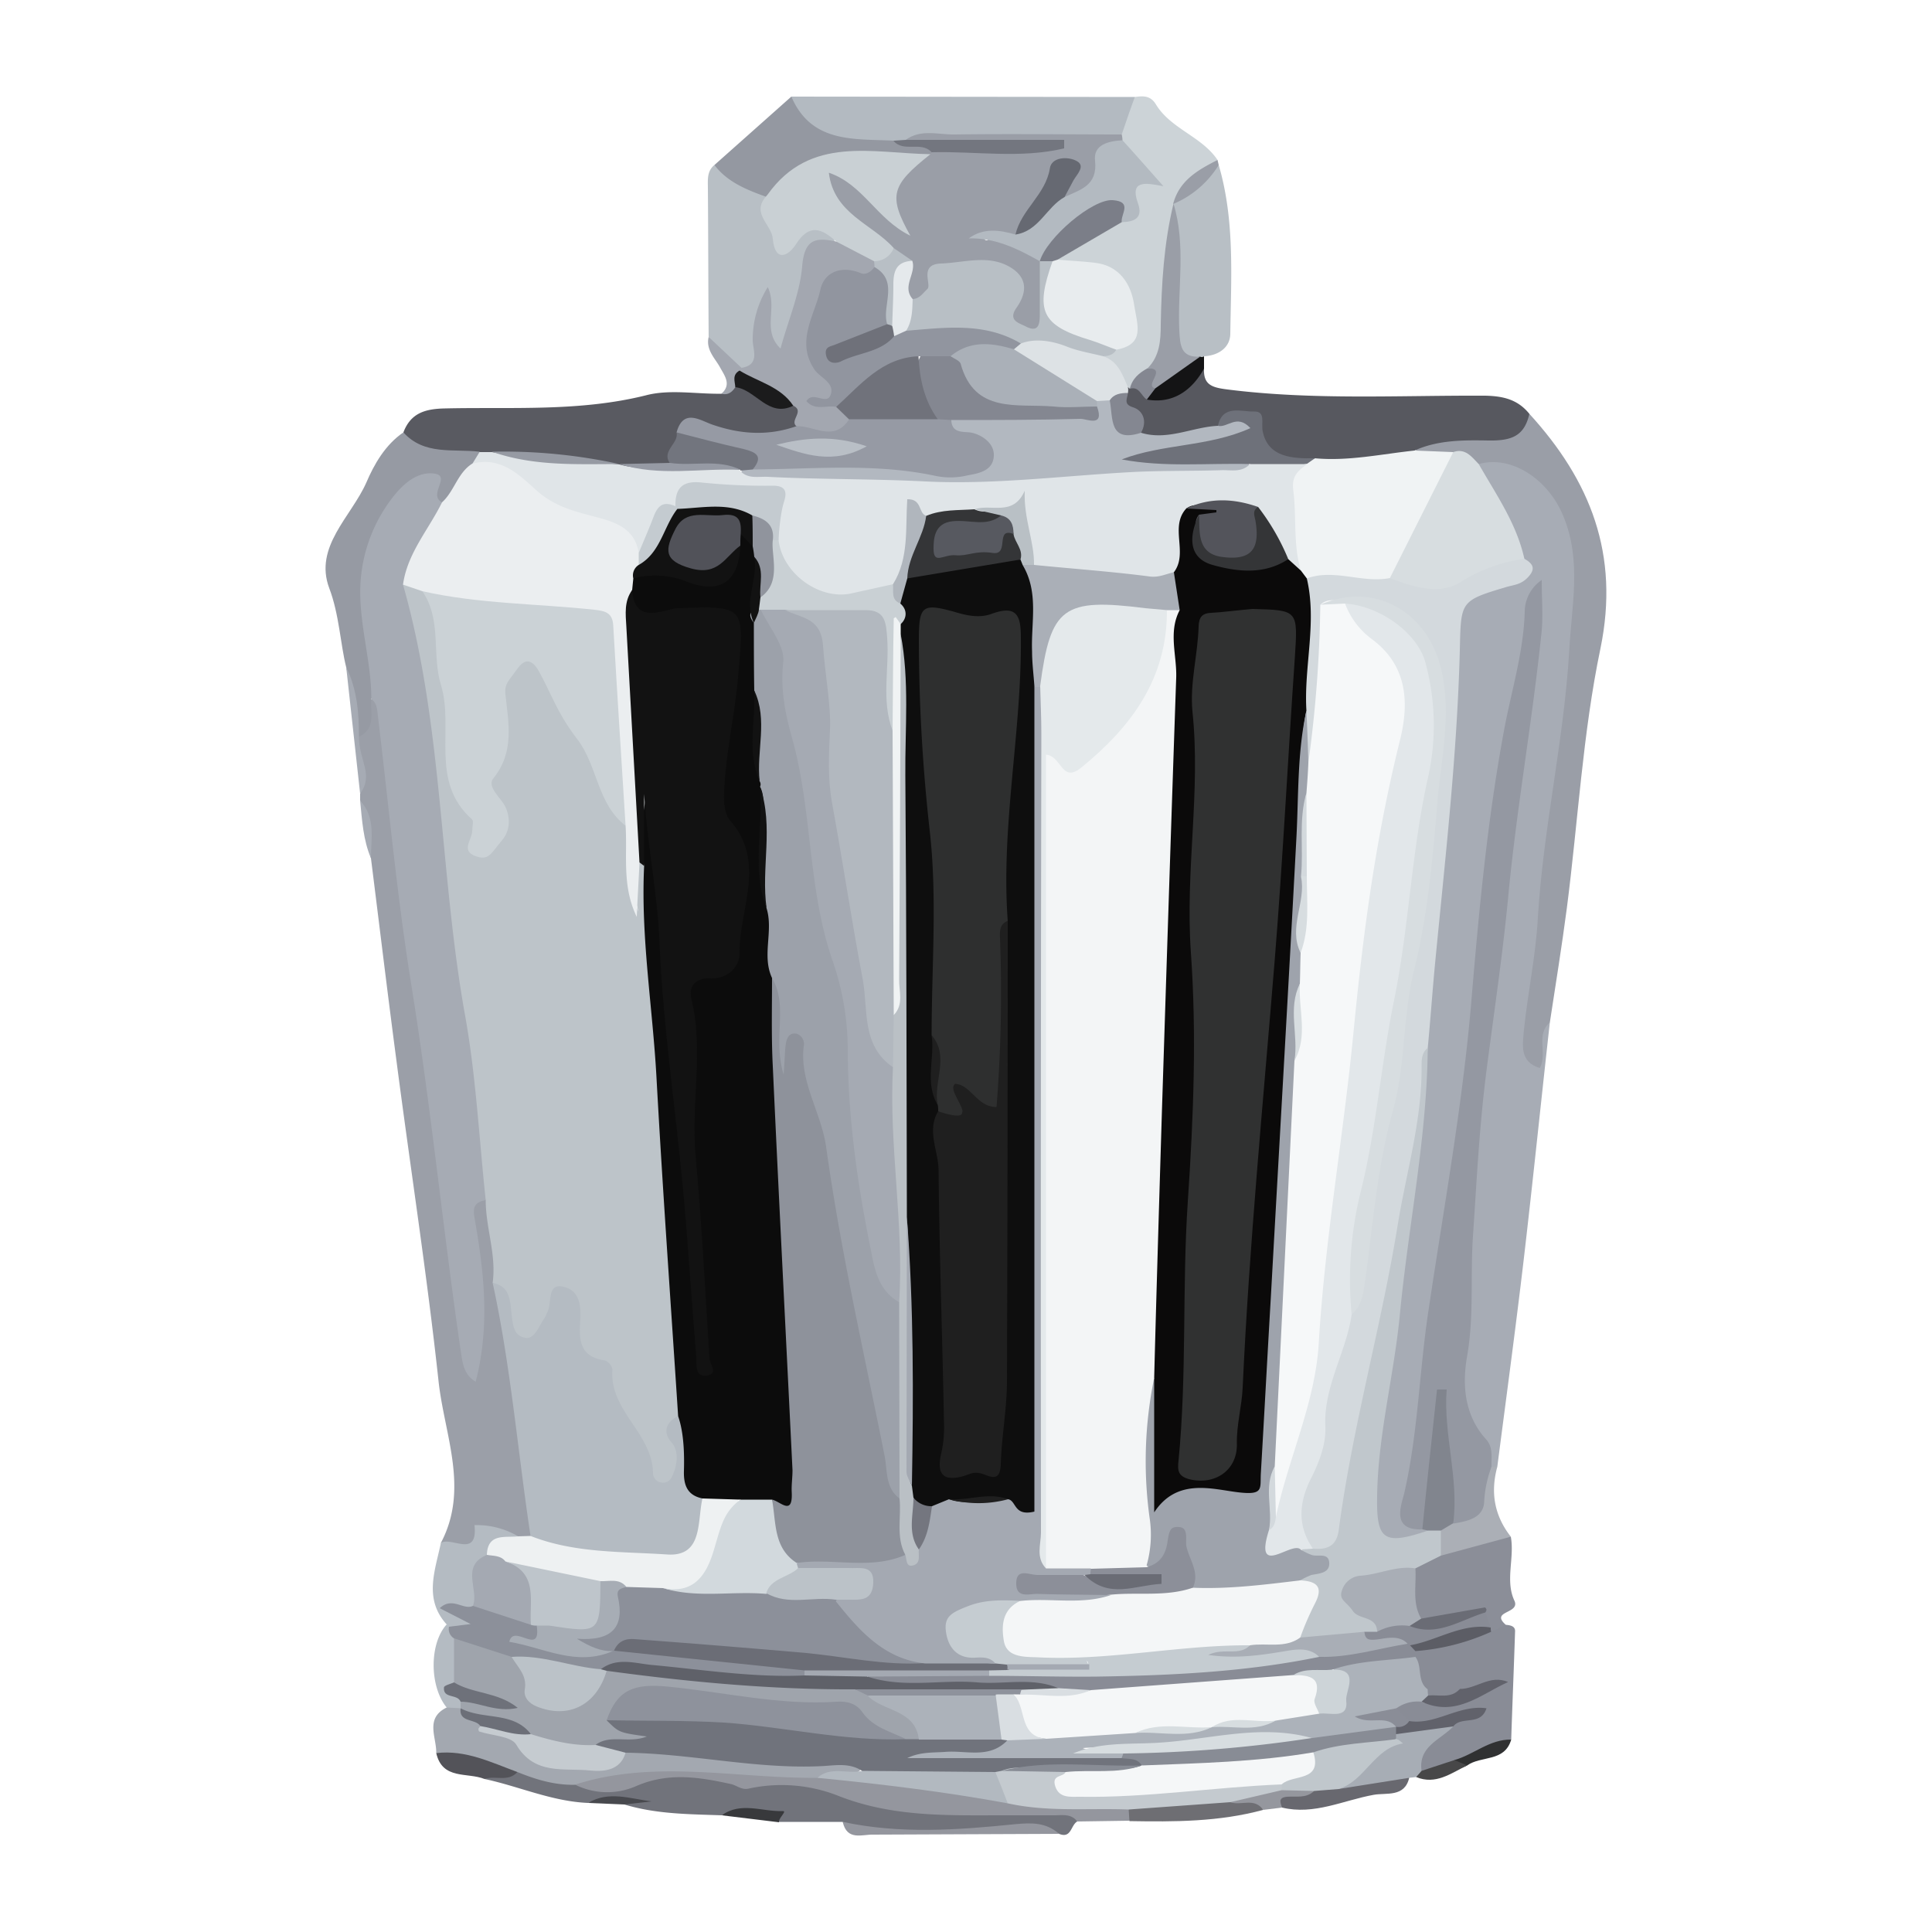 <?xml version="1.0" encoding="UTF-8"?>
<svg xmlns="http://www.w3.org/2000/svg" viewBox="0 0 500 500">
  <defs>
    <style>.a{fill:#a7acb5;}.b{fill:#9b9fa8;}.c{fill:#9a9ea7;}.d{fill:#57585f;}.e{fill:#595a61;}.f{fill:#ccd3d7;}.g{fill:#b3bac1;}.h{fill:#b8bfc5;}.i{fill:#71737b;}.j{fill:#969aa3;}.k{fill:#898c96;}.l{fill:#94969e;}.m{fill:#a3a8b0;}.n{fill:#9498a1;}.o{fill:#8b8e98;}.p{fill:#b4bbc2;}.q{fill:#a7adb5;}.r{fill:#abafb6;}.s{fill:#6e6e73;}.t{fill:#68686f;}.u{fill:#535359;}.v{fill:#141415;}.w{fill:#a6abb4;}.x{fill:#a3a7b0;}.y{fill:#95979e;}.z{fill:#303132;}.aa{fill:#38393c;}.ab{fill:#474748;}.ac{fill:#48494e;}.ad{fill:#9498a2;}.ae{fill:#d3d9dd;}.af{fill:#c0c7cc;}.ag{fill:#d7dde0;}.ah{fill:#81858e;}.ai{fill:#bdc4c9;}.aj{fill:#eef1f2;}.ak{fill:#f0f3f4;}.al{fill:#b2b8c0;}.am{fill:#6e717a;}.an{fill:#dde2e5;}.ao{fill:#848791;}.ap{fill:#e0e5e8;}.aq{fill:#969aa4;}.ar{fill:#72757e;}.as{fill:#1b1b1c;}.at{fill:#e8ecee;}.au{fill:#7b7e88;}.av{fill:#73767f;}.aw{fill:#c9d0d4;}.ax{fill:#ebeef0;}.ay{fill:#acb2ba;}.az{fill:#61626b;}.ba{fill:#5c5d65;}.bb{fill:#8a8d97;}.bc{fill:#c4cacf;}.bd{fill:#b2b9c0;}.be{fill:#70737c;}.bf{fill:#c5cbd0;}.bg{fill:#6c6f78;}.bh{fill:#a9aeb6;}.bi{fill:#6a6c75;}.bj{fill:#8c909a;}.bk{fill:#a4a9b2;}.bl{fill:#888c95;}.bm{fill:#9fa4ac;}.bn{fill:#f6f8f9;}.bo{fill:#0b0a0a;}.bp{fill:#e2e7ea;}.bq{fill:#9ea3ac;}.br{fill:#f4f6f7;}.bs{fill:#0c0c0c;}.bt{fill:#121212;}.bu{fill:#cbd2d6;}.bv{fill:#d2d9dd;}.bw{fill:#bec5cb;}.bx{fill:#aab0b8;}.by{fill:#91959f;}.bz{fill:#aaafb7;}.ca{fill:#343537;}.cb{fill:#c4cbd0;}.cc{fill:#53545b;}.cd{fill:#b9c0c5;}.ce{fill:#b0b6bd;}.cf{fill:#70727b;}.cg{fill:#b9bfc6;}.ch{fill:#666972;}.ci{fill:#e5e9ec;}.cj{fill:#f5f7f8;}.ck{fill:#cdd4d8;}.cl{fill:#d9dee2;}.cm{fill:#c5ccd1;}.cn{fill:#5f6169;}.co{fill:#8e929c;}.cp{fill:#6b6d76;}.cq{fill:#bbc2c8;}.cr{fill:#f3f5f6;}.cs{fill:#303131;}.ct{fill:#8c8f99;}.cu{fill:#8e929b;}.cv{fill:#9ca1aa;}.cw{fill:#515259;}.cx{fill:#90949d;}.cy{fill:#6f717a;}.cz{fill:#0e0e0e;}.da{fill:#e4e9eb;}.db{fill:#a5aab3;}.dc{fill:#b2b8bf;}.dd{fill:#575960;}.de{fill:#bac0c5;}.df{fill:#74767f;}.dg{fill:#1f1f1f;}.dh{fill:#2e2f2f;}</style>
  </defs>
  <path class="a" d="M401.1,264.6c-2.3,20.6-4.4,41.2-6.8,61.7-2.1,17.8-4.5,35.5-6.8,53.3a1.8,1.8,0,0,1-2.4-.6c-7.4-10.7-8.8-22.3-6.9-35.1s1.1-25.6,1.9-38.5c1.5-24,5.2-47.7,7.6-71.6s6.8-49.6,9-71.4c0,3.4-1.2,9.9-2.8,16.1-9.3,37.9-9.5,77-15.4,115.3-4.5,29.4-7.5,59-12.2,88.4-.6,4.3-3.3,9.2,2.4,12.5a2.8,2.8,0,0,1,1.1,2.4c-3.5,3.9-7.9,3.4-12,1.7s-4.1-6.1-3.9-9.9c.6-20.3,5.5-40,7.5-60s6-38.2,5.8-57.6c3.5-29.2,4.6-58.7,8.1-87.9.8-6.2,0-12.5.1-18.8.3-10.7,1.1-11.7,11.4-14.7,2.3-.7,6,.1,5.8-4.2a75.5,75.5,0,0,0-7.8-18c-1.5-2.7-4-5.4-1.7-8.9,7-2.6,15.7.7,20.6,8.5s7.7,16.6,6.7,25.7c-3.9,35.2-8.1,70.3-12.5,105.5-.6,4.8-1.6,9.6-1,14.5C398.1,270.2,395.5,265.4,401.1,264.6Z"></path>
  <path class="b" d="M93.2,207.2v-1.8c2.1-5-2.2-9.7-.9-14.7,2.2-3.1.4-8,4.6-10.2,2.1.9,2.7,2.7,2.9,4.7,1.5,14.9,4.1,29.6,5.6,44.6,1.8,19.2,6.2,38.2,8.3,57.4,2.3,20.7,5.5,41.4,8.1,61.9,3.1-10.4-.3-20.9-.7-31.4-.1-3.3-1.8-8.4,5.1-7.3,3.7,6.5,3.4,13.7,3.9,20.8,3.9,19.6,5.3,39.7,8.9,59.4a10.5,10.5,0,0,1-.6,6.3,4.4,4.4,0,0,1-3.3,2l-2.5-.3c-3.5-.5-7.1-3.8-10.4,1.7-1.2,2-5.6,1.5-8.1-1,7.4-14,.9-28-.6-41.8-3-27.7-7.3-55.3-10.9-83-2.3-17.4-4.4-34.9-6.6-52.4C94.7,217.2,95.8,211.9,93.2,207.2Z"></path>
  <path class="c" d="M401.1,264.6c-3.8,3.3-.5,8-2.6,11.8-5.4-1.6-4.4-6.2-4.1-9.9,1-9.7,3.1-19.4,3.6-29.1,1.4-23.1,6.7-45.6,8.1-68.7.6-11.9,3.3-23.5-1.5-35.1-3.9-9.6-13.5-15.9-21.9-13.5-2.8.6-5.1-1.5-7.9-1.1s-5.8.2-8.4-1.7c0-5.3,4.3-3.7,7-4.3,7.5-1.8,16.1.3,22.4-5.9,15.8,17.3,23.4,36.4,18.4,60.7-4.6,22-5.8,44.8-8.7,67.2C404.2,244.9,402.6,254.8,401.1,264.6Z"></path>
  <path class="d" d="M395.8,107.1c-1.3,5.7-4.5,7-10.6,6.9s-13-.2-19.1,2.6c-7.3,5.4-15.8,3.9-23.9,4.1s-15.2-.4-18.3-10.5c-1.4-4.6-6.3-.4-9.3,1.5-6.3,1.9-12.5,4.3-19.1,2.1-.6-4.4-5.7-6.9-5.1-11.8a4.7,4.7,0,0,0,.5-1,3.9,3.9,0,0,1,1.7-1.4c2.5-.6,3.9,1.5,5.8,2.3,5.9.8,8.5-5,13.2-6.5-.2,4.3,2.2,4.9,6.1,5.4,22.2,2.8,44.4,1.5,66.6,1.6C389.1,102.5,392.8,103.4,395.8,107.1Z"></path>
  <path class="e" d="M104.4,111.9c1.9-5,5.6-6.1,10.8-6.2,17.3-.4,34.8.9,52-3.4,6.1-1.6,13-.3,19.5-.4l3.7-2.2c5.8-.5,9.7,4.8,15.3,5,2.8,2.1,1.7,4.7.9,7.2-7,3.7-14.2,2.3-21.4.6-2.7-.6-5.5-3.1-8.1.2s-1.8,6.4-4.6,8.6-7.4.9-11.2.5l-2.5-.5c-10.1-.4-20.1-2.4-30.2-2.4a25.6,25.6,0,0,1-3.9-.3c-4.8-.4-9.6,1.1-14.3-.9C107.7,116.5,105.1,115.2,104.4,111.9Z"></path>
  <path class="f" d="M293.7,25.1c2.2-.3,4.1-.4,5.5,2,3.9,6.3,11.8,8.2,15.9,14.3-2.6,4.6-8.3,6.5-9.9,11.8-.2.8-.5,1.6-.7,2.3.2,10.3-2.3,20.4-2,30.7a12.1,12.1,0,0,1-3.1,9c-1.8,2.5-4.8,3.4-7,5.4l-.5-.4c-3.8-1.2-5.1-4.7-6.7-7.8a8.9,8.9,0,0,1,3.2-3.2c6.2-8.4,3-17.2-7.1-19.1-2.6-.5-5.4-.4-7.5-2.4-.2-5.3,4.7-5.2,7.6-7.1a46.9,46.9,0,0,1,7.9-4.4c5-1,1.7-6.5,4.2-8.4,5.3-4-1-4.8-1.7-7s-1.7-2.7-2.3-4.2a8.5,8.5,0,0,1-.4-2.3A12.3,12.3,0,0,1,293.7,25.1Z"></path>
  <path class="g" d="M293.7,25.1c-1.2,3.2-2.3,6.5-3.4,9.7-6.4,2.9-13.3,2-20,2.2-11.7.3-23.3-1-34.9.8a15.4,15.4,0,0,1-4.3.6c-6,.7-11.9-.3-17.6-1.9s-9.4-4.9-8.7-11.5Z"></path>
  <path class="h" d="M183.4,87.2c-.1-12.8-.1-25.6-.2-38.4,0-2.2-.3-4.5,1.7-6.1A32,32,0,0,1,198.8,51c.6,1.8.6,3.7,1.4,5.5,1.4,3.3,2,6.8,7.1,3,3.6-2.8,8.1-2.8,8.8,3.7-4,1.4-6.1,4-6.8,8.2s-2.7,10-4,15c-.5,2-1,4.6-3.7,4.6s-3.4-3.1-4-5.4a10.2,10.2,0,0,1,.5-5.5c-2,2.5-.6,5.6-1,8.5s.3,6.8-4.2,7.7C187.9,95.2,185.9,90.9,183.4,87.2Z"></path>
  <path class="i" d="M186.8,469.8c-8.5-.3-17-.3-25.2-2.8a5.3,5.3,0,0,1,5.5-1c-4.1-.1-9.5-.9-14.9.6-9.4-.4-17.9-4.3-26.8-6.2,2.1-3,5.6-2.3,8.6-3,5.3.5,10.4,2.4,15.8,2.9s11.3,1.5,16.8-1.2,8.7-1.9,12.9-1.1c13.2,2.5,27.1.5,39.7,4.8,17.1,5.9,34.4,4.4,51.7,5,3,.1,6.9-1,7.9,3.6-1.7.9-1.5,4.5-4.7,3.2s-8.7-1.4-13.4-1c-12.8,1.1-25.8.4-38.6.4a4.1,4.1,0,0,1-4-2.5H201.6c-.6-.7-.1-1.5.1-2.2C196.7,470.5,191.7,467.6,186.8,469.8Z"></path>
  <path class="j" d="M104.4,111.9c5.4,6,12.9,4.2,19.7,5,.9,1.7-.1,3-.9,4.3-3.3,3-3.9,8.8-9.6,9.4-4.4-5.6-6.1-5.8-10.5-.2-6.6,8.6-8.4,18.4-7.5,29.2.6,7,4.4,14.1.5,21.3-.3,3.5,1.3,7.6-3.2,9.8-1.6-5.9-1.8-12.1-3.3-18s-1.8-13.7-4.4-20.5c-4-10.7,5.7-18.5,9.6-27.3C96.8,120.2,99.7,115.1,104.4,111.9Z"></path>
  <path class="h" d="M315.4,42.7c4.2,14.3,3.2,29,3,43.6,0,3.6-3,5.7-6.8,5.9a5.7,5.7,0,0,1-2.7,1.3c-5.9-.4-5.8-5-5.9-9-.4-10.6,1.2-21.2.7-31.8h-.1C307.2,48.9,310.8,45.2,315.4,42.7Z"></path>
  <path class="k" d="M389.7,420.5c1.1.1,2.4.3,2.4,1.6-.3,9.4-.7,18.8-1,28.1-4.6,2.5-9.6,4.1-14.2,6.6-3,1.2-5.8,3.2-9.3,2-3.6-8.4,4.1-9.7,8.2-13.2.9-1.1,2.3-1.4,3.6-1.9-4.8,1.5-9.3,5-14.8,2.7-1.9-1-3.8-1.9-3.7-4.5s3.7-3.1,6.4-2.9c5.6,1.6,10.9.1,17.5-2-.2.1-1.6-1-1.2,0s-.3.1-.7.4a5.7,5.7,0,0,1-4.6.3c-2-1.2-.6-4.2-2.9-5.4-3.1.5-3,4.4-5.7,5.2-5.1-1.6-4.1-5.8-4.1-9.6a3.4,3.4,0,0,1,1.4-1.8c5.9-2.3,12.3-2.8,18.1-5.2C386.6,420.2,388.1,419.7,389.7,420.5Z"></path>
  <path class="l" d="M278.8,471.4c-1.6-2.1-3.9-1.6-6-1.6H259.6c-14.4,0-28.7.5-42.8-5.1a40,40,0,0,0-23.1-1.8c-1.8.4-3.1-.9-4.6-1.2-8.2-1.8-16.2-3.1-24.6.6a18.6,18.6,0,0,1-15.8-.5c12.6-7.6,26.6-6.5,40.2-5.3q10.9,1,21.9,1.2c16.9,1.5,33.7,3.5,50.3,6.4,10,2.4,20.5.7,30.5,3.2a2.7,2.7,0,0,1,.7,3.9Z"></path>
  <path class="m" d="M211.5,460.1c-21,.2-42.1-4.9-62.8,1.8-5.3.1-10.1-1.4-14.8-3.3-7.3-.3-14.4-1.6-21-4.9.1-4.1-3-9,2.7-11.8a3.1,3.1,0,0,1,3.2-.6,26.2,26.2,0,0,1,6.3,4.6c4.8,2.4,9.6,4.7,14.2,7.4,7.8,4.7,16.6,3.8,24.5-1.5a24.9,24.9,0,0,1,9.8-.2,231.5,231.5,0,0,0,39.9,2.8c3.5-.1,7.3-.5,9.7,3C220.1,461.8,214.9,457.3,211.5,460.1Z"></path>
  <path class="n" d="M198.2,50.9c-5-1.8-10-3.8-13.3-8.2L204.8,25C210,37.1,221,35.9,231.3,36.4c3,2.3,7.7-2.4,10.1,2.3a2.2,2.2,0,0,1-1.3,2c-6.6,1.9-13.4,1.4-20.1.7s-9.4.8-13,4.7S202.3,51.4,198.2,50.9Z"></path>
  <path class="o" d="M389.7,420.5l-3.8,1.8a4,4,0,0,1-1.3-1.3,18.7,18.7,0,0,0-1.7-3.1c-5.4.2-10.6,4.1-16.3,1-3.1-3.9-2.8-8.1-1.5-12.5s4.6-4,7.4-5.3c6.2-1.2,11.6-6.4,18.5-3.4,1,5.5-1.5,11.3.9,16.5C393.6,417.7,385.5,416.8,389.7,420.5Z"></path>
  <path class="p" d="M114.1,399.3c2.8-1.7,9.6,4.1,8.7-4.6a21.2,21.2,0,0,1,11.3,2.9c-2.1,2.5-6.2,2.5-7.6,6s-1.2,8.1-3.1,11.7c1.2,2-4-.4-1.9,3.3s-1.7,3.4-4.2,3.3a3.5,3.5,0,0,1-1.7-1.5C109.6,413.8,112.6,406.5,114.1,399.3Z"></path>
  <path class="q" d="M376.1,446.8c-3.3,3.5-9.1,5.1-8.2,11.5a2.1,2.1,0,0,1-1.4,1.6l-1.8.2c-5.4,2.9-11.4,3.1-17.3,3.9-1.1-.4-2.1-1.9-1.4-2.4,4.7-3.2,7.6-8.7,13.2-10.9.6-.2,3.6,1.7,1.6-1.5a3.4,3.4,0,0,1,1.5-1.8C366.9,447.4,371.4,445.4,376.1,446.8Z"></path>
  <path class="r" d="M391,397.7l-18.1,4.9c-1.9-1.7-1.8-3.8-1.2-6a7.2,7.2,0,0,1,3.4-3.5c4.2-1.4,7.4-3.4,7.2-8.6-.1-2.4,1.6-3.9,3.7-4.9h1.5C385.7,386.2,386.7,392.2,391,397.7Z"></path>
  <path class="s" d="M292.3,471.3c-.1-1-.1-2-.2-3,8.4-3.9,17.5-2.8,26.3-3.9,3.2.6,7.5-1.2,8.5,4C315.5,471.5,303.9,471.5,292.3,471.3Z"></path>
  <path class="t" d="M346.4,463l18.3-2.9c-1.2,5.1-5.9,3.8-9.2,4.4-7.8,1.4-15.4,5.3-23.7,3.3-2.8-1.1-2.5-2.6-.3-3.8s5.8-1.1,8.6-2.1S344.5,461.5,346.4,463Z"></path>
  <path class="l" d="M218.1,471.5c14.8,3.2,29.8,2.1,44.6.6,4.3-.4,8-.5,11.4,2.5l-48.1.2C223.2,474.7,219.2,476.5,218.1,471.5Z"></path>
  <path class="u" d="M112.9,453.7c7.6-.9,14.2,2.4,21,4.9-2.4,2.7-5.8.8-8.5,1.8C120.9,458.6,114.5,460.7,112.9,453.7Z"></path>
  <path class="p" d="M119.2,442.1l-3.6-.2c-4.5-5.5-4.5-16.6,0-21.5l.7.6a8.9,8.9,0,0,1,2.7,3.9,20,20,0,0,1,0,9.1c-1.1,1.9-.6,3.6.8,5.2a4.6,4.6,0,0,1,.1,2Z"></path>
  <path class="v" d="M310.6,92.3a.9.9,0,0,0,1-.1v3.2c-3.5,6.3-8.7,9.1-14.8,8a5.6,5.6,0,0,1,1.4-4.1A24.1,24.1,0,0,1,310.6,92.3Z"></path>
  <path class="w" d="M89.6,172.7c2.8,5.6,3.3,11.8,3.3,18s3.9,9.7.3,14.7Z"></path>
  <path class="x" d="M183.4,87.2l8.5,8v1.1a5.1,5.1,0,0,1-1.6,3.9c-.9,1.4-2,2.1-3.6,1.7,2.7-2.4.8-4.7-.4-6.9S182.6,90.5,183.4,87.2Z"></path>
  <path class="y" d="M340.1,463.5c-2.1,2-4.7,1.3-7,1.5s-1.8,1.4-1.3,2.8l-4.9.6c-2.2-3.3-5.8-1-8.5-2,3.1-5.5,8.9-4,13.6-5.2C334.9,461.3,337.9,460.9,340.1,463.5Z"></path>
  <path class="c" d="M315.4,42.7a25.3,25.3,0,0,1-11.8,10.1c1.6-6.1,6.4-8.8,11.5-11.4Z"></path>
  <path class="z" d="M376.4,455.5c5-1.4,9.1-5.4,14.7-5.3-1.7,5.9-7.8,4.1-11.4,6.7C378.1,457.6,376.5,458.3,376.4,455.5Z"></path>
  <path class="aa" d="M186.8,469.8c4.9-3.6,10.5-.9,15.7-1.1,1.4-.1-1.1,1.8-.9,2.9Z"></path>
  <path class="ab" d="M376.4,455.5l3.3,1.4c-4.2,2-8.1,5.1-13.2,3l1.4-1.6Z"></path>
  <path class="ac" d="M152.2,466.6c5.3-3.2,10.9-1.1,16.4-.4l-7,.8Z"></path>
  <path class="w" d="M93.2,207.2c4.1,4.4,2.8,9.8,2.8,14.9C94,217.4,93.7,212.3,93.2,207.2Z"></path>
  <path class="ad" d="M386,379.6a30.1,30.1,0,0,0-1.9,9.1c-.2,4.2-4.4,5-8,5.6-3.2-8.8-2.5-18.1-3.3-25.4-1.5,7.8-.3,17.8-4.7,26.9-8.1.3-5.5-6.1-4.7-9.3,3.6-15.6,3.9-31.7,6.3-47.4,3.9-26.3,8.7-52.5,11-79,2-23.9,4.2-47.8,8.6-71.4,1.9-10.1,5-20,5.3-30.4a10,10,0,0,1,4.4-8.2c0,5.3.4,9.7-.1,14-2.3,22.1-6.2,44-8.4,66.1-1.4,15.4-3.7,30.7-5.7,46.1s-2.6,29-3.6,43.6c-.7,10.3.3,20.7-1.5,31-1.3,7.4-.8,15.3,4.9,21.6C386.5,374.6,385.9,377.2,386,379.6Z"></path>
  <path class="ae" d="M394.5,144.6c1.9,1.1,3.1,2.3,1.2,4.5s-3.7,2.2-5.8,2.8c-12.1,3.6-11.8,3.7-12.1,16.4-.7,27.1-3.8,54-6.4,81-.7,7.3-1.2,14.6-1.9,21.9-2.8,29.9-8.1,59.5-14,88.9-2.4,11.5-5.1,22.9-6.8,34.5-.6,4.6-2.5,8.6-8.5,7.3-5-2.9-6.7-7.9-5-12.6,5.8-16.2,5.8-33.9,12.9-49.7,3.4-4.4,3.4-9.9,3.9-14.9,1.7-16.3,6.6-32.1,8.3-48.2,2.9-27,9.8-53.4,10.4-80.7a74.6,74.6,0,0,1,1-8.1c1.9-11.1-2.4-20.3-10-28.1-4-4-11.6-3.8-17-.1-1,9.5-2.4,19-2.5,28.6,0,3.4,1.3,8-4,9.4-3.3-3.9-1.8-8.6-2.2-12.9-.6-11.6,1.5-23,1.2-34.5,2.4-4.3,6.3-3.7,10.1-3.2s7.1.3,10.6.7c8.8,1.9,17.5,4.5,25.7-2.6C386.5,142.4,390.8,142.9,394.5,144.6Z"></path>
  <path class="af" d="M339.8,400.8c3.8.3,6.2-.7,6.7-5.1,3.5-26.3,10.8-51.8,15.1-77.9,2.2-14,6.5-27.8,6.3-42.2,0-1.7.2-3.3,1.6-4.4-.2,23.2-5,45.9-7.2,68.8-1.5,15.9-5.7,31.3-5.9,47.3-.2,11.3,1.7,12.7,13.2,8.8a2.4,2.4,0,0,1,3.3,0v6.5l-6.6,3.3c-3.1,2.7-7.2,2.3-10.8,3.4-1.8.6-4,.6-4.7,2.8s1.4,3.3,2.8,4.5,5.1,2.9,2.6,6.4a7.1,7.1,0,0,1-3.4,1.3c-5.1,0-10,2.6-15.2.8-3.4-2.3-1.8-5.1-.6-7.7s1.7-5.5-.7-8.1c2.4-2.8,2.3-5.7.3-8.7A2.7,2.7,0,0,1,339.8,400.8Z"></path>
  <path class="ag" d="M394.5,144.6a42.3,42.3,0,0,0-16.8,6.2c-5.2,3.2-12.1,1.1-18-1.2-.6-.6-1.2-1.4-.9-2.1,4.6-10.8,9-21.8,17.3-30.5,3.2-1.1,4.8,1.3,6.6,3.1C387.2,128,392.5,135.5,394.5,144.6Z"></path>
  <path class="ah" d="M372.9,396.1h-3.3l-1.5-.3c1.2-12.1,2.5-24.1,3.8-36.2h2.5c-.9,11.6,3.2,22.9,1.7,34.6Z"></path>
  <path class="ai" d="M127.5,332c1-7.3-1.8-14.2-1.8-21.4-2.9-3.5-3.2-8-3.8-12.3-3.3-24.3-5.8-48.7-9.1-73-2.5-18-4.1-36.2-5.9-54.3-.6-6.4-5.3-12.2-3.4-19,1.9-2.6,4-1.5,6.1-.4s4,4.9,4.3,8.4c1.2,10.6,4.1,21.1,3.5,31.7s6,17.1,7.8,26.6c4.1-2.7,4.7-6,2.6-9.8s-2.3-8.8.4-13.1,1.5-5.8,1-8.8-.9-6.6.3-9.7,2.7-6.3,6.5-6.8,4.9,2.7,6.6,5.2c8.4,12.2,13.6,26.1,20.8,39,2,6.7-1.3,13.8,1.8,21.6-1.1-5-3-8.9.3-12.7a2.3,2.3,0,0,1,2.5,1.1c2.9,8.7,1.5,17.9,2.3,26.8q2.4,28.8,4.1,57.8c.7,12.2,1.5,24.4,2.8,36.6a68.9,68.9,0,0,1-.1,18.7c-.8,3.3-3.2,6.3-.8,10.1,1.4,2,.8,4.8-.2,7.1s-1.8,3.5-4,3.7a4,4,0,0,1-4.4-3c-2.2-7.4-7.3-13.5-9.9-20.6-1.5-3.9-3-7.3-6.6-9.9s-2.2-9.9-4.8-13.9c-1.2-.2-1.6,0-2,.5-2.4,3.6-2.6,10.3-8.7,9.2s-4.3-6.7-5.2-10.9A6,6,0,0,0,127.5,332Z"></path>
  <path class="w" d="M104.3,151.3c10.4,36.5,9.4,74.6,16.1,111.7,2.8,15.7,3.6,31.7,5.3,47.6-4.2.7-3,3.5-2.6,6.3,2.3,13.4,3.6,26.8,0,40.7-3.3-2-3.4-5.2-3.9-8.2-4.6-31.6-7.7-63.3-12.8-94.8-3.7-23-5.8-46.2-8.6-69.3-.2-1.7-.2-3.3-1.7-4.4,0-10.6-3.7-20.8-2.7-31.4a39.9,39.9,0,0,1,8.8-21.5c2.7-3.3,6.3-6.1,10.4-5.4s-1.9,5.5,1.8,7.4C114,138.5,108.5,144.6,104.3,151.3Z"></path>
  <path class="p" d="M127.5,332c4.6.9,4.5,4.7,4.9,8.2s.8,5.4,3.4,6,3.7-3.2,5.2-5.2c.3-.5.4-1,.7-1.5,1.2-2.4-.2-7.5,4.1-6.5s4.5,5,4.4,8.2c-.4,5.4-.4,9.9,6.4,10.9a3.2,3.2,0,0,1,1.9,2.3c-.9,10.7,10.4,16.5,10.5,26.9a2.5,2.5,0,0,0,2.7,2.4c1.7,0,2.2-1.5,2.7-2.7s1.6-5.3-.6-7.7-1.7-5.2,1.7-6.8c3.7,2,3.6,5.7,3.5,9.1a20.8,20.8,0,0,0,3.9,12.8c.4,13.1-4.4,17.7-17.1,15.8-6.5-.9-13.2-.3-19.6-1.8-3.4-.9-7.3-.8-8.9-4.9C134,375.7,132.2,353.6,127.5,332Z"></path>
  <path class="aj" d="M137.3,397.5c11.4,4.5,23.5,4,35.4,4.8,9.3.6,7.7-8.6,9.1-14.5,2.9-2.6,6.1-2.4,9.4-.7-1,8.7-4.4,16.5-9.1,23.6-2.1,3.2-6.6,2.1-10.1,2.4a48.6,48.6,0,0,1-9.3-.7,51,51,0,0,0-7.6-1.5c-8-1.4-16.3-1.3-23.8-5.1-2-.7-4.1-1.4-5.3-3.4.2-5.7,4.7-4.4,8.1-4.8Z"></path>
  <path class="ak" d="M376.1,117l-16.4,32.6c-7.2,1.4-14.4-2.5-21.5.1a5.2,5.2,0,0,1-3-2.4c-3.5-7.4-2.1-15.4-2.5-23.1-.1-2.6,1.6-3.8,4-4.2a26.7,26.7,0,0,0,3.6-1.4c8.7.8,17.2-1.1,25.8-2Z"></path>
  <path class="al" d="M295.3,112c6.9,2.1,13.3-1.5,19.9-1.8,1-.5-.3.1.7-.5,2.6-1.4,6.1-4,7.6-.2s-2.9,5.2-6,5.8a121.1,121.1,0,0,1-18.7,3.1,97,97,0,0,1,17.4-.5c2.8.2,6.2-.5,7.5,3.3-1.8,2.6-4.6,2.9-7.3,2.9-10.9,0-21.8,1.1-32.7,1.7-27.5,1.3-55,1.2-82.5-.1-3.2-.2-6.6.4-9.2-2.2-.7-1.9.7-2.6,2-3.2,14.5-1.6,29.1-2.9,43.6.2a30,30,0,0,0,7.3.6c3-.2,6.9.2,8-2.9s-3-3.6-5.1-4.9-3.4-2.9-1.7-5.3c5.7-3,11.7-1.2,17.6-1.7s12.5,1.6,18.3-1.5l1.8-1.7a4,4,0,0,1,3.4,0C289.6,106.3,290.6,110.8,295.3,112Z"></path>
  <path class="am" d="M323.5,120.1c-11.1-.3-22.1.9-33.2-1.2,10.6-4.1,22.4-3.2,33.3-8.1-3.5-3.8-5.9,0-8.4-.6,1.2-5.6,6.1-3.6,9.3-3.7s1.8,3,2.3,5.2c1.4,6.7,7.7,7,13.5,6.9l-2,1.4C333.4,121,328.4,124.3,323.5,120.1Z"></path>
  <path class="an" d="M287.2,103.6l-3.3.2c-9.2-1-16-6.3-22.2-12.6a3.3,3.3,0,0,1,1.6-3c8.5-4.4,15.3,0,22.2,4,3.9,1.3,5,4.8,6.4,8a3.8,3.8,0,0,1,0,1.5C290.8,103.4,289.1,103.7,287.2,103.6Z"></path>
  <path class="ao" d="M287.2,103.6c1.1-1.7,2.9-1.9,4.7-1.9-.1,1.4-1.3,2.9,1.3,3.7s3.8,3.6,2.1,6.6C286.9,114.7,288.1,108.2,287.2,103.6Z"></path>
  <path class="ao" d="M299,100.5l-2.2,2.9c-1.5-.9-1.9-3.5-4.4-2.8.6-2.6,2.4-4.1,4.6-5.3C304.2,94.5,298.6,98.7,299,100.5Z"></path>
  <path class="ap" d="M323.5,120.1h14.8c-2.3,1.7-4.1,3-3.6,6.8.9,6.9-.1,14.1,2,20.9-2.6,1.4-3.5-.7-4.7-2.2-2.6-4.3-4-9.6-8.6-12.6-5.1-.8-10.2-2.3-15,1.1-2.2,5,1.1,11.5-4.2,15.7-12.2,2.5-24.1.3-36-2.2-4.5-4.1-3.1-10-4.9-15.6-3.3,1.8-7.1,1.9-10.8,1.9s-8.1.6-12.2.8c-3.8-1.6-3.7,1-3.8,3.6-.3,5.4-.7,10.7-5.6,14.4-8.3,3.7-16.4,5.1-24.5-.8-3.8-2.8-6.9-5.9-7-11,.5-13.6.5-13.5-13.5-13.8-4.2-.1-8-.1-10,4.5a10.7,10.7,0,0,0-6.7,7.3c-.7,2-.7,5.2-4.5,4.3a26.3,26.3,0,0,0-14.5-8.3,23.6,23.6,0,0,1-9.7-4c-5.7-4.2-10.9-9.3-18.3-10.8l1.9-3.1h3.2c11,2,22.1,2,33,3.2h0c5.1,1.4,10.1,1,15.1,0s10.2-1.4,15.2.7l1,1c2,2.1,4.6,1.4,7,1.5,13.6.7,27.3.5,41,1.2,18.1.9,36.5-1.6,54.7-2.5,7.1-.3,14.3-.2,21.4-.4C318.3,121.5,321.2,122.5,323.5,120.1Z"></path>
  <path class="aq" d="M246.2,108.7c.1,3.2,2.5,3,4.7,3.2s6.5,2.3,6.3,6.1-3.8,4.5-6.7,5a19,19,0,0,1-8.2.2c-15.7-3.4-31.6-1.8-47.5-1.7-1.7-3.3-4.9-3.8-8.1-4.5s-8.5-1.7-11.6-5.1c1.7-6.1,5.8-3.3,9-2.1,7.4,2.6,14.6,3.1,22,.5,4.9-2.6,10.9.2,15.5-3.4a86,86,0,0,1,20.9-.3A5.8,5.8,0,0,1,246.2,108.7Z"></path>
  <path class="x" d="M219.7,108.6c-3.9,5.9-9,1.5-13.6,1.7-1.8-1.5,2.2-3.9-.8-5.3-5.2-2.1-10.8-3.8-13.9-9.1l.5-.7c4.9-.8,2.9-4.7,2.9-7.2a25.6,25.6,0,0,1,3.9-13.7c2.6,5.5-1.6,11.2,3.3,15.9,2-7.4,5-14.2,5.6-21.3s3.5-7.5,8.8-6.4c4.6-.9,7.7,1.6,10.5,4.7a6.5,6.5,0,0,1,.2,2.4,3.6,3.6,0,0,1-3.7,2.6c-7.2-.8-10,3.3-10.9,9.4s-3.6,9.9,1.4,14.6c2.3,2.1,5.2,5.2.1,7.9.6.7,1.5.1,2.2.3A5.7,5.7,0,0,1,219.7,108.6Z"></path>
  <path class="ar" d="M175.1,111.9c5.8,1.5,11.5,3,17.3,4.3,3.2.8,5.3,1.8,2.4,5.3l-3.2.3v-.2c-5.9-2.2-12.4.9-18.3-1.8C171.2,116.6,175.7,114.8,175.1,111.9Z"></path>
  <path class="as" d="M191.4,95.9c4.7,2.9,10.6,4.1,13.9,9.1-6.5,3.2-9.7-4.2-15-4.8C190.2,98.7,189.4,97,191.4,95.9Z"></path>
  <path class="j" d="M160.3,120.1c-11.1,0-22.2.6-33-3.2A140,140,0,0,1,160.3,120.1Z"></path>
  <path class="aq" d="M173.4,119.8c6.1.9,12.4-1.1,18.3,1.8-10.4-.5-21,1.8-31.4-1.5Z"></path>
  <path class="c" d="M234.4,36.2c4-2.9,8.5-1.3,12.8-1.4,14.4-.2,28.7,0,43.1,0a7.7,7.7,0,0,1,.2,1.5c-2.1,3.6-5.5,6.2-6.7,10.7a6.2,6.2,0,0,1-8.5,4c-1.8-2.2,1.3-4.4-.1-7.4-4.3,6.3-6.9,13.1-12.4,17.7-2.4.6-4.7-.9-7-.1s.3,1.5-.1.5c-1.3-3.3,10.2,1.7,14.5,6.4,1.5,4.3,1.1,8.6.8,12.9s-1.1,5.8-4.8,5.3-5.9-2.1-5.4-5.8,1.8-9.4-4.3-10.3-12.3-2.9-15.2,5.2a3.8,3.8,0,0,1-4.4,2.8c-4.6-1.7-3.2-5.5-3.2-8.8s-2.4-3.3-3.9-4.6c-6-4.4-12.7-7.8-15.9-15-.7-1.7-2.1-3.6-.3-5.3s3.6-.7,5.3.3c5.3,3,9,7.6,13,12.3-3.2-8.7-.6-13.6,8.9-17.2l.4-.5c10.4-3,20.8-.7,29.3-1.3C259.9,36.8,246.9,39.7,234.4,36.2Z"></path>
  <path class="h" d="M236.2,77.4c1.8-.1,2.6-1.5,3.8-2.6s-2.3-6.4,3.5-6.6,12-2.3,17.5.7,4.5,7.3,2.1,10.7.7,4,2.4,4.9c3.3,1.7,3.6-.7,3.6-3.1V67.6l1-.8c1.3-.1,2.5-.1,2.9,1.5a13.2,13.2,0,0,1-.1,5.6c-.7,6.3,1.4,10.4,8.1,11.8,3,.6,6.5,1.2,7.9,4.8-.8,1.4-2,1.6-3.4,1.7-3.1-.8-6.4-1.3-9.4-2.5s-7.8-2.4-11.9-.8c-9.8-2.1-19.8-.7-29.6-2.9C232.9,82.7,233.8,79.9,236.2,77.4Z"></path>
  <path class="at" d="M288.9,90.5c-2.3-.8-4.5-1.8-6.8-2.5-12.6-3.8-14.3-7.5-9.7-20.4l.5-.6.8.2c3.2.3,6.4.4,9.6.8,6.4.7,9.4,5.5,10.2,10.8S296.5,89.1,288.9,90.5Z"></path>
  <path class="g" d="M275.5,51c4-1.9,8.6-2.9,7.9-9.4-.5-4.2,3.5-5.1,7.1-5.3,3.3,3.6,6.5,7.3,10.6,11.9-4.6-.9-8.8-1.7-6.6,4.4,1.4,3.9-1,4.8-4.2,4.9-2.2-2.9-4.7-2.8-7.7-1.1-5.3,2.9-9.4,6.9-13.5,11.2h0c-5.7-3.2-11.5-6.1-18.4-5.9,3.8-2.8,8-2.2,12.1-1C267.3,57.7,269.1,51.3,275.5,51Z"></path>
  <path class="c" d="M299,100.5c-3.1-.7,3.3-5.2-2-5.2,3.1-3.1,3.4-7.1,3.4-11.3.2-10.5.8-21,3.3-31.3,3.3,10.8,1,21.9,1.5,32.8.2,3.9.4,7.1,5.4,6.8Z"></path>
  <path class="au" d="M269.1,67.6c1.8-6.1,13.7-16.2,18.9-15.8s2,3.6,2.3,5.7l-16.6,9.7-1.3.4Z"></path>
  <path class="av" d="M234.4,36.2h41v2.2c-11.3,2.7-22.9.7-34.3,1-2.7-3-7.3.2-9.9-3Z"></path>
  <path class="aw" d="M240.8,39.9c-10.2,8.1-11,10.7-5.2,21.1-8.7-4.2-12.2-13.3-21.1-16.3,1.3,10.7,11.2,13.2,16.8,19.5,0,3.7-1.6,4.9-5.1,3.4l-9.8-5.1c-3.7-3.3-6.9-4.8-10.4.7-2.3,3.5-5.5,4.4-6-1.4-.3-3.7-5.6-6.5-1.8-10.9l.5-.6C209.7,34.9,225.9,39.7,240.8,39.9Z"></path>
  <path class="ax" d="M122.2,120c7.2-1.9,11.9,2.6,16.4,6.7s9.2,5.4,14.5,6.8,11.1,2.7,12.2,9.6a3.7,3.7,0,0,1,1.1,3.3c-.3,1.6-.7,3.2-.9,4.8a27,27,0,0,1-.8,3.9c-1,16.5,1.9,32.7,2.3,49,.2,6.5,2.3,13-1.5,19.1-.2,4.5-.5,9-.7,14.1-3.9-8-2.4-15.9-2.9-23.6-3.3-7.1-3.9-14.7-3.8-22.3s-1.6-16.2-1.8-24.4c-.2-4.2-2.1-6.3-6.4-6.9a162.1,162.1,0,0,0-17.1-1.5c-8.2-.3-16.4-.8-23.5-5.6l-5-1.7c1.1-8.1,6.6-14.2,10.1-21.3C117.6,127.1,118.4,122.4,122.2,120Z"></path>
  <path class="ay" d="M366.3,428.8c1.9,2.5.3,6.3,3.2,8.4a3.2,3.2,0,0,1,.8,2c-.4,1.2-1,2.1-2.4,1.2a9.4,9.4,0,0,0-6.5,1.7c-2.4,2.1-5.4,2-6.8,2.2s-.9,1.8-1.4.8c3-.9,6.1-2.7,8.5,1a1.8,1.8,0,0,1-1.4,1.9,71.1,71.1,0,0,1-21,3.5c-12.8-2.4-25.5.9-38.2,1.6-7.4.5-14.2-1.3-20.9-.7,3,1.3,7.1-.7,10.5,1a2.1,2.1,0,0,1-.8,2.6c-8.3,2.9-16.8,1.1-25.2,1.4s-17,.2-25.5-.1c-2.3-.1-5.8.2-5.9-2.9s3.4-2.8,5.7-3c7-.8,14.3,1.1,21-2.5,3.4-1.2,6.9-.8,10.4-1.1,7.5-.9,15.1-2,22.7-1.6s12.6.7,18.8-.4a11,11,0,0,1,2.6-.6c5-.9,10.3.3,15.3-1.4s7.2-1.8,10.9-2.1c11.3-.1,3.4-7.5,4.4-11.5C352,428.2,359,425.3,366.3,428.8Z"></path>
  <path class="k" d="M366.3,428.8c-7.2,1-14.5.9-21.5,3.3-2.9,3.1-7.3,2-10.7,3.5-17.1,2.1-34.3,2.9-51.5,3.9-3-.3-6.1-.1-9.1-.8-13.2-2.1-26.6-.3-39.8-1.1-3.4-.2-8.1,1.6-9.2-4,6-3.8,12.6-1.6,18.9-2,4-.3,8.1-.1,12.1-.1,26,.4,51.9-.3,77.7-3.3,2.2-.3,4.3-.8,6.4-1.2,7.7-.5,15.2-2.3,22.8-2.9a6.2,6.2,0,0,1,2.6.9,4.1,4.1,0,0,1,1.3,2.3Z"></path>
  <path class="k" d="M369.6,438.8a9.2,9.2,0,0,1-.1-1.6,19.2,19.2,0,0,0,1.4-2.9c.8-3.1,1.8-6.4,5.9-4.8s2.4,4.8,1,7.6C376,442.1,372.8,440.4,369.6,438.8Z"></path>
  <path class="az" d="M369.6,438.8c2.8-.3,5.9.9,8.2-1.7,4.3,0,7.8-3.8,12.5-1.8-7.1,3.2-13.5,9.2-22.4,5.1Z"></path>
  <path class="az" d="M376.1,446.8l-14.8,2a1.3,1.3,0,0,1-.4-1.3c.2-.4.3-.6.4-.6h0a3.8,3.8,0,0,1,3.4-1.5c6.9,1.1,12.8-4.3,20-3.3C383.2,446.8,378.2,444,376.1,446.8Z"></path>
  <path class="ba" d="M366.3,427.3l-1.4-1.5c6.3-4.7,12.7-8.6,20.9-4.6a4.1,4.1,0,0,0,.1,1.1A57.8,57.8,0,0,1,366.3,427.3Z"></path>
  <path class="bb" d="M364.7,445.4a3.3,3.3,0,0,1-3.4,1.5c-2.7-3.3-6.9-.3-10.7-2.7l10.8-2.1Z"></path>
  <path class="bc" d="M331.7,463.3l-13.3,3.1-26.3,1.9c-10.4-.4-20.9.7-31.3-1.6-3.1-2.2-5.8-4.6-3.1-8.9a5.8,5.8,0,0,1,2.6-.9c5,.2,10-.9,15,.8,1.7,4.1,4.9,5.2,9.1,5,12.2-.3,24.3-1.8,36.5-2.4,3.6-.2,7-1.3,10.4.7A1.6,1.6,0,0,1,331.7,463.3Z"></path>
  <path class="bd" d="M257.6,458.6c1.1,2.7,2.2,5.4,3.2,8.1-16.3-3-32.8-5-49.3-6.6,3.5-3.1,7.8-.9,11.6-1.8,4-3.8,8.7-1.8,13.1-1.4C243.4,457.5,250.8,454.8,257.6,458.6Z"></path>
  <path class="be" d="M257.6,458.6l-34.5-.3c-3.5-2.3-7.4-1.3-11.1-1.2-16.8.7-33.3-3.3-50.1-3.5-3.4,2.2-6.1,1.1-8.4-1.8,2.3-6.4,8.1,0,10.9-2.5-2.9.1-6.3.7-8.5-2.5s1-2.5,2.3-3.2c20.2-2.5,39.9,1.1,59.8,3.3a101.4,101.4,0,0,0,15.6,1H238c6.8.1,13.6-.7,20.4.7a5.8,5.8,0,0,1,2.3,1.8c-4.7,4.9-10.7,2.5-16.2,3-3.2.2-6.5,0-9.7,1.6h55.5c2.3-1.1,4.5-1.8,5.4,1.6a4.9,4.9,0,0,1-2.2,1.8c-8.1,2.2-16-.9-24-.8-3.4.1-6.9-.7-10.3.7Z"></path>
  <path class="bf" d="M154.2,451.6l7.7,2c-1.4,4.8-5.9,4.9-9.2,4.6-6.7-.7-14.4,1.3-19.1-6.7-1.3-2.2-6.3-2.3-9.6-3.4-.1,0-.2-.5-.2-.7l.5-.7c4.4-2.6,8.7.3,13.1.3C143,448.6,149.2,447.9,154.2,451.6Z"></path>
  <path class="bg" d="M137.4,448.8c-4.6.5-8.7-1.4-13.1-2.1-1.2-2-5.6-.8-5.1-4.6h0C128,440.5,134.9,443.1,137.4,448.8Z"></path>
  <path class="bh" d="M356.4,422.3c-.1-4.2-4.7-3-6.3-5.4s-3.7-2.8-2.8-5.3a5.4,5.4,0,0,1,4.7-3.8c4.9-.3,9.4-2.7,14.3-1.9.3,4.4-.9,8.9,1.5,13-.3,1.8-1.6,2.6-3.2,3.2S359.1,423.7,356.4,422.3Z"></path>
  <path class="k" d="M356.4,422.3a13.5,13.5,0,0,1,8.4-1.5c6.8.4,12.8-3.6,19.6-3.5.5,1.3,1,2.6,1.4,3.9-7.5-1.2-13.9,3.4-20.9,4.6l-.6-.4c-3.1-1.7-6.1.5-9.3.3s-3.3-1.1-1.9-3.4Z"></path>
  <path class="bi" d="M384.4,417.3c-6.4,1.9-12.4,6.4-19.6,3.5l3-1.9,16.5-2.9c.1,0,.4.4.4.6A1.5,1.5,0,0,1,384.4,417.3Z"></path>
  <path class="bj" d="M117.5,424a2.8,2.8,0,0,1-1.3-3l5.6-.7-8-4.1c3.3-3.1,6.1.6,8.6-.6,5.6-1.1,10.3,1.7,15.3,3.1a13.3,13.3,0,0,1,1.9,1.4c.6,4.2.6,4.2-4.3,4.8,7.8-.1,15.5,3.6,23.4,1a10.9,10.9,0,0,1,2.6-.5c11.8,1,23.5,2.7,35.4,3,4,.1,8.1.8,11.4,3.4a1.9,1.9,0,0,1-.3,2.6c-5.7,2.8-11.7,1.4-17.6,1-11.4-.6-22.6-3.4-34.1-1.8-7.9.7-15.3-2.4-23-3.1C127.7,428.7,121.6,428.6,117.5,424Z"></path>
  <path class="bk" d="M137.4,420.5l-15-4.9c1.6-4.3-3.3-10.3,3.6-13.2,1.7.3,3.6.1,4.8,1.7C140,407.2,141.5,410.9,137.4,420.5Z"></path>
  <path class="bl" d="M295.5,456.9c-1.2-2-3.3-1.6-5.2-1.9.1-.4.3-.8.4-1.2a346.6,346.6,0,0,1,48.8-4l21.8-2.9v3.2c-6.9,3.5-14.5,3.7-21.7,5.5-12.5,3-25.4,2.5-38.1,3.5A7.8,7.8,0,0,1,295.5,456.9Z"></path>
  <path class="af" d="M339.9,453.5c6.9-2.4,14.2-2.4,21.4-3.4.2.1.5,0,.7.2l1.1.9c-7.5,1.2-9.8,9.7-16.7,11.8l-6.3.5-8.4-.2v-1.5C333.2,457.8,338.6,457.7,339.9,453.5Z"></path>
  <path class="bm" d="M117.5,424l14.9,4.8c1.8,1.4,4,1.7,5.1,4.5,3.4,8.4,10.8,9.2,16.5,2.3,1.4-1.7,2.2-3.9,4.7-4.2,20.3,2.5,40.5,4.4,60.9,3.9a24.2,24.2,0,0,1,5.1,1.9c3,1.6,6.5,2.5,9.3,4.6s5.9,4,3.8,8.3h-3.3c-4.8-.9-9.6-1.5-13.3-5.3a7.2,7.2,0,0,0-5.3-2c-13.2.3-26-2.4-39.1-3.7-7.7-.7-14.4-.1-19.8,6.1,3.2,3.2,3.2,3.2,10.4,4.2-4.7,1.9-9.5-.7-13.3,2.2-5.7.3-11.2-1.1-16.7-2.8-4.6-6-12.4-3.6-18.2-6.7v-1.7c4.3-2.7,8,.5,12.9,1.2-5.3-2.3-11.6-.9-14.6-6.2Z"></path>
  <path class="am" d="M117.5,435.4c4.9,3,11.3,2.4,16.5,6.6-5.7,1.3-10.1-1.6-14.8-1.6-.8-2.1-4.6-.7-4.3-3.7C114.9,436.2,116.6,435.8,117.5,435.4Z"></path>
  <path class="bn" d="M338.6,197.4a329.7,329.7,0,0,0,3.1-40.9c2.1-1.9,4.5-1,6.8-.6,14.5,10.6,19.2,23.5,15,42s-6.3,35.9-8.8,53.9c-3.1,22.8-3,45.8-8,68.2-3.3,14.5-2.7,29.3-5.9,43.8-2,9-6.4,17.3-7.7,26.6-.2,1.5-1.3,3.1-3.5,2.2-2.8-4-1.5-8.6-1.9-12.9,2-34.9,3.2-69.9,5.5-104.8,2.1-6.5.8-13.2,1.1-19.9.1-2.8,0-5.7.2-8.6,2-6.5,1.5-13.3,1.5-19.9V205.8C336.2,202.8,335.7,199.6,338.6,197.4Z"></path>
  <path class="bo" d="M303.8,148.1c3.8-5-1.2-11.7,3.2-16.5,1.9-1.4,4-.7,6.1-.8s3.5-.6,3.6,1.7-2.1,2.2-3.3,3c-4.5,4.3-2.9,6.8,2.3,8.8s11.8-.6,17.7.4l3.3,3,1.5,2c2.7,11.4-.8,22.8-.1,34.2-1.6,7.8-1.2,15.8-1.1,23.6.2,19.2-1.1,38.3-2.4,57.3-1.6,22.2-2.1,44.4-4,66.6-1.3,15.1-2.2,30.4-2.2,45.7,0,11.4-.3,11.5-11.4,11.5-4.6,0-9.5-.7-13.6,2.2-5.7,4-6.6.1-6.8-4.1-.4-8.2-.1-16.4-.2-24.6a56.2,56.2,0,0,0-.2-5.8c1.9-30.2,1.6-60.4,2.7-90.6s2.9-63.2,2.5-94.8a53.5,53.5,0,0,1,.5-10.6C303.8,156.4,301.5,151.9,303.8,148.1Z"></path>
  <path class="bp" d="M330.2,392.6c3.2-15.2,10.2-29.5,11.1-45.1,1.6-27,6.4-53.6,9-80.5s5.9-50.9,12.1-75.8c2.3-9.5,1.8-19.1-7.5-25.9a20.1,20.1,0,0,1-6.8-9.1c9.3-1.2,17.9,3.8,21.7,13.3,2.1,5.3,3.5,11.1,2.9,16.7-2,17.9-4.6,35.6-6.9,53.4-3.9,31.3-11.9,61.9-14.5,93.4-.1,2.5-1.3,4.7-1.5,7.2-1.4,9.8-7.3,18.6-6.8,29,.2,4.4-1.5,9-3.6,13.2-3.2,6.2-3.8,12.4.4,18.4l-3.2.2c-2.7,2.6-5.9,4.1-9.3,2s-1.4-4.2-.6-6.5A7.8,7.8,0,0,1,330.2,392.6Z"></path>
  <path class="bq" d="M328.4,396c-4,12.7,5.9,2.7,8.2,5a14.7,14.7,0,0,0,2.8,1.4c1.6.6,4.4-.7,4.6,2s-2.5,2.8-4.6,3.2a19.2,19.2,0,0,0-2.9,1.4c-8,5.4-16.9,4.5-25.7,3.5-5.5-2.4-3.1-8.7-6.2-12.3-2.8,1.7-2.9,8.5-8.6,4.5a346.8,346.8,0,0,1-1.1-39.5c.1-3.2-1.1-7.3,3.8-8.6v34.8c5.9-9,15-6,21.7-5.2s5.7-.9,5.9-4.8c.9-15.3,1.7-30.5,2.6-45.8,2.2-39.6,4.5-79.1,6.6-118.6.6-11.1.2-22.2,2.6-33.1.2,4.5.4,9,.5,13.5-.1,2.7-.3,5.3-.5,7.9-1.5,7-.3,14-.7,21s-1.6,13.5-.8,20.3c-.1,2.7-.1,5.3-.2,8-1.9,6.5.8,13.4-1.4,19.9l-5.1,105C327.9,384.9,330.6,390.7,328.4,396Z"></path>
  <path class="ag" d="M349.8,340.2a95.2,95.2,0,0,1,2.6-32.8c3.9-16.1,5.1-32.6,8.4-48.6,3.9-19.2,4.5-38.7,8.8-57.7a61.8,61.8,0,0,0-.7-29.6c-2-7.6-11.7-14.7-20.8-15.3l-6.4.3c13.9-6.1,27.8,1.7,31.3,16.8,2.8,12-.2,23.7-1.1,35.5-1.2,14.2-2.5,28.7-6,42.5-2.9,11.9-2.1,24.1-5.4,36.1-4.1,14.5-5.2,29.8-7.3,44.8C352.7,335.2,352.3,338.1,349.8,340.2Z"></path>
  <path class="br" d="M308.7,410.9c9.3.4,18.6-.8,27.8-1.9,4.2.2,6.1,1.6,3.8,6a75.3,75.3,0,0,0-3.8,8.8c-3.1,5.9-8.7,3.3-13.4,4.1-18.2.6-36.3,4.4-54.6,3.2-8.6-.5-12.4-4.9-10.6-12.5.8-3.4,3.2-4.9,6.1-6,7.6-1.9,15.5.5,23.1-1.8C294.3,410.2,301.5,409.5,308.7,410.9Z"></path>
  <path class="bh" d="M323.5,425.8c4.3-.7,9,.9,13-2l16.6-1.5c.2,2.1,1.2,2.2,3.2,2s5.7-1.4,8,1.1c-7.6,1.2-15,3.6-22.9,3.4-5.7-.7-11.2.4-16.9,1.2-4.2.7-8.8,1.7-13.4-1.9C315.5,425.1,319.9,427.5,323.5,425.8Z"></path>
  <path class="bs" d="M163.6,152.7l.3-3c4.2-4.2,8.8-2.7,13.6-1.4,8.4,2.4,10.7,1,12.3-7.1a6.7,6.7,0,0,1,1.7-3.2c2.8-.5,3.6,1.7,4.7,3.5a18,18,0,0,1,.8,3.9c1,5.6-1.8,11.2-.2,16.9s.5,11.2.6,16.8c0,7.6-1,15.1.8,22.6a14.7,14.7,0,0,1,.5,2.9c.8,10.1-1,20.3,1.3,30.4,1.1,6.3.2,12.7,1.8,19,1.2,29.4,2.7,58.8,4.2,88.2.7,13.9,1.9,27.8,1.2,41.7-.2,4.3-.3,9.6-7.4,7.2-2.8-.9-5.9-.8-8.2-3l-9.8-.3c-3.9-.8-4.9-3.4-4.8-7.1s.1-9.6-1.5-14.2c-1.9-29.2-4-58.4-5.6-87.6-1-18.3-4.1-36.4-3.2-54.8a47.4,47.4,0,0,1,1.1-20.1c4.5,8.8,3.8,18.5,4.6,27.7s1.7,19.1,2,28.7,2.4,19.5,2.7,29.3,2.1,19,2.2,28.6,3,19.3,2.4,26.8c-1.4-14.2-2.4-30.7-3.9-47.2-1.2-13.1,1-26.2-.6-39.3-.5-3.8,1.9-6.2,5.3-7.3,5.2-1.8,6.8-5.6,7.3-10.7,1.1-10.1,2.7-20-3.3-29.4-1.9-3-1.4-7-.7-10.5,2-10.4,2.5-21,3.3-31.6.8-9.1-1.1-10.8-10-9.8a44.2,44.2,0,0,1-11.5.2C163.4,159,161.8,156.9,163.6,152.7Z"></path>
  <path class="bt" d="M163.6,152.7c.6,9.4,8.5,4.8,11.8,4.7,17.9-.7,17.2-.4,15.6,18-.9,10.1-3.3,19.9-3.6,30-.1,2.3.1,5.4,1.6,7,9.4,10.8,2.3,22.8,2.4,34.1.1,3.5-2.8,7-7.8,6.7-3.2-.1-5.5,1.7-4.7,5.2,3.3,13.4-.1,27,1.1,40.5,1.6,17.5,2.5,35,3.6,52.6.1,1.6,2.4,4.1-.7,4.5s-2.6-2.8-2.7-4.7c-1.2-14.4-2.1-28.9-3.4-43.3-2-21.2-5.2-42.4-6.1-63.7-.5-13-3.2-25.8-4-38.8v18.6l-1.2-.9c-1.1-20.3-2.3-40.7-3.4-61C161.9,158.9,161.5,155.6,163.6,152.7Z"></path>
  <path class="bu" d="M109.3,153c14.6,3.3,29.6,3.2,44.5,4.8,2.7.3,4.7.7,4.9,4,1,17.3,2.1,34.6,3.2,51.9-7.4-5.7-7.2-15.5-12.5-22.4s-6.7-11.8-10-17.7c-1.7-2.9-3.5-3.4-5.6-.4s-3.3,3.7-3,6.5c.8,7.4,2.4,14.9-3.1,21.7-1.6,1.9,1.1,4.4,2.5,6.4s2.6,6.3-.3,9.7-3.4,5.4-7,4-.8-4.2-.7-6.3.4-2.7-.1-3.2c-11-9.8-4.5-23.4-8-34.8C111.7,169.3,114.4,160.4,109.3,153Z"></path>
  <path class="bj" d="M162.1,410.7l9.5.3c8.7,2.5,17.3-3,26-.4,5.8,2,12,.4,17.8,2,2.9,1,4.9,3.2,7,5.3,4.1,4.2,8,8.5,14.4,9.6,2,.3,4.4,1.5,1.5,4.1-9,1.6-18.1.1-26.9-1.1-15.9-2.3-32-1.9-47.8-4.7a6.8,6.8,0,0,0-4.7,1.3l-.3.2c-3.7,1.8-6.6-.5-9.4-1-.5-2.8.9-3.5,2.1-3.7,4.6-1,7.2-3.2,6.8-8.3C157.9,411.9,158.1,409,162.1,410.7Z"></path>
  <path class="bv" d="M198.3,412.5c-8.9-.8-17.9,1.2-26.7-1.5,8,1.6,11.2-3.4,13.1-9.7s2.5-9.9,6.9-13.2h8.2c2.7,5,3.8,10.8,7.3,15.5a4.5,4.5,0,0,1,.3,2.3C205.7,409.9,201.9,411,198.3,412.5Z"></path>
  <path class="bw" d="M137.4,420.5c-.5-6.1,2.1-13.5-6.6-16.4l24.6,5.1c3.1,4.3,3.2,9.3-.8,12.3s-10.6,2.7-15.7-.8A3.9,3.9,0,0,1,137.4,420.5Z"></path>
  <path class="q" d="M138.9,420.7h3.2c13.2,2,13.2,2,13.3-11.5,2.3.1,4.9-.8,6.7,1.5-1.3.4-2.6.5-2.2,2.5,1.8,7.8-1.4,11.6-10.6,10.9,3.6,2.2,6.3,3.3,9.3,3.2-9.5,4.1-17.8-.9-26.8-2.4C132.9,420,140.1,428.9,138.9,420.7Z"></path>
  <path class="bx" d="M262.4,90.4l21.5,13.4v1.4c-10,3.4-20.2,2.3-30-.4-5.4-1.5-6.2-7.7-8.3-12.3C250,86.1,255.3,85.4,262.4,90.4Z"></path>
  <path class="ao" d="M246,92.2c.9.6,2.3,1.1,2.6,1.9,3.6,13.1,14.7,10.3,24,11.1,3.7.4,7.6,0,11.3,0,2,5.5-2.6,3.2-4.2,3.2-11.2.3-22.4.3-33.5.3l-3.5-.2c-7.1-6.5-7.9-10.2-3.8-17.6C241.5,90.1,243.9,90.2,246,92.2Z"></path>
  <path class="by" d="M246,92.2h-8.3c-7.5,3.7-13.6,9.8-21.3,13.1-2.5-.5-5.5,1.1-7.7-1.5,1.7-2.8,5.3,1.3,6.3-1.7s-2.6-4.3-4.1-6.3c-5.1-7.3-.1-14.1,1.4-20.8,1-4.6,5.4-6.4,10.5-4.3,1.2.5,2.6-.3,3.5-1.6,4-1.7,4.6,1.3,5.1,3.9a23.7,23.7,0,0,1,0,8.8c-1.6,6.3-8.7,5.2-12.7,9.3,4.2-1.8,8-2.9,11.5-5,1.4-.6,2.8-1.5,4.3-.5,10.1-.8,20.3-2.3,29.7,3.3l-1.8,1.5C256.7,88.7,251.1,88,246,92.2Z"></path>
  <path class="bz" d="M303.8,148.1l1.5,9.8a12.5,12.5,0,0,1-3.5,1.6c-5.7.3-11.5.5-17.2.4-7.2-.1-11.5,2.2-12,9.9-.2,3-1,6-3.5,8.1a2.2,2.2,0,0,1-2.4-.8c-2.8-10-.7-20.4-2.9-30.5a2.7,2.7,0,0,1,3.8-.4c10,1,20,1.7,30,3C300,149.5,301.8,148.5,303.8,148.1Z"></path>
  <path class="aw" d="M201.5,139.8c1,8.6,10.5,15.5,18.7,13.8l10.9-2.4c1.8,1.1,2.5,2.9,3.7,4.4s1.5,4.3-1,6c-1.2,6.1.1,12.2-.4,18.3-.2,3.2.5,6.6-2,9.3-4.7-.7-3.8-4.6-4-7.6-.5-4.9-.1-9.8-.3-14.7s-1.8-6-6.1-6-10.9-1-16.4-.8a20.4,20.4,0,0,1-6.5-.8,4.3,4.3,0,0,1-2-1.5,4.7,4.7,0,0,1,.2-3.7c2.5-4.4.4-9.7,3-14.1A1.6,1.6,0,0,1,201.5,139.8Z"></path>
  <path class="ca" d="M239.7,133.5c4.1-1.7,8.3-1.4,12.5-1.7,2.3,1.2,4.8.1,7,1,.2,4.7-3.6,3.5-6.2,4s-6.6-.8-8.5,4c5.2.8,10.1,1.9,13.8-2.9,2-2.7,3.5-1.4,5.2.2s2.5,4.5.8,7.1c-9.6,4-19.5,6.3-30,4.7C234.8,144,235.2,138.1,239.7,133.5Z"></path>
  <path class="cb" d="M201.5,139.8H200c-2.3-1.6-3.9-4.4-6.9-5-5.4-2.2-11.3,0-16.7-2a2.8,2.8,0,0,1-1.6-1.8c-.1-4.9,2-6.7,7-6.1a162.6,162.6,0,0,0,18.5.8c3.8.1,3.1,2.6,2.5,4.5S201.6,136.5,201.5,139.8Z"></path>
  <path class="cc" d="M310.3,133.2l4.5-.6V132l-7.8-.4c6.1-2.9,12.3-2.6,18.6-.4a6.7,6.7,0,0,0,.7,3.1c1.8,5,1.5,9.3-4.5,10.8-7.9,2-11.6-.5-12.3-8C309.4,135.7,309.3,134.4,310.3,133.2Z"></path>
  <path class="ca" d="M310.3,133.2c.2,4.5-.5,9.9,5.7,10.9,7.7,1.1,10.2-1.8,8.9-9.4-.3-1.4-.8-2.6.7-3.5a58.6,58.6,0,0,1,7.8,13.5c-6.2,4.1-13.2,3.3-19.6,1.5S307.7,138.6,310.3,133.2Z"></path>
  <path class="cd" d="M264.1,144.8c.8-2.6-1.5-4.4-1.8-6.6s-2.2-3.2-3.2-4.8l-6.9-1.6c4.3-1.5,10,2,13-4.8-.3,7.3,2.5,13.1,2.4,19.2h-2.9c-.6-.1-.9-.4-.9-.8S263.9,144.8,264.1,144.8Z"></path>
  <path class="ce" d="M239.7,133.5c-.7,5.6-4.7,10.3-4.9,16.2,1.5,2.7.3,4.7-1.8,6.5-2.5-1-1.7-3.2-1.9-5,4.2-6.7,3.2-14.6,3.7-22C238.7,129.1,237.6,132.8,239.7,133.5Z"></path>
  <path class="cb" d="M165.3,146.2v-3.1c1.3-3.2,2.7-6.3,3.9-9.5s2.8-3.8,5.6-2.6l.5.7C174.8,138.5,172.9,144.3,165.3,146.2Z"></path>
  <path class="cf" d="M216.4,105.3c6.3-5.7,11.8-12.7,21.3-13.1.3,5.9,1.5,11.5,5,16.3h-23Z"></path>
  <path class="cg" d="M224.3,115.5c-8.8,4.9-16.1,2.1-23.4-.4C208.3,113.3,215.6,112.5,224.3,115.5Z"></path>
  <path class="h" d="M229.6,83.9c-1.5-4.8,3.2-11.1-3.3-14.8a7.6,7.6,0,0,0-.1-1.5,5.4,5.4,0,0,0,5.1-3.4l4.8,3.3c-5.6,4.3-1,11.3-4.3,16.2A1.7,1.7,0,0,1,229.6,83.9Z"></path>
  <path class="ch" d="M275.5,51c-4.7,2.6-6.6,8.8-12.7,9.7,1.5-6.5,7.8-10.3,8.9-17.1.4-3,4.7-3.2,7-1.9s0,3.4-.9,5Z"></path>
  <path class="ci" d="M230.9,84.3c.1-3.6.3-7.1.3-10.7s.9-5.9,4.9-6.1c1.1,3.3-2.8,6.6.1,9.9-.1,2.8-.1,5.7-1.7,8.2L231.4,87A1.8,1.8,0,0,1,230.9,84.3Z"></path>
  <path class="bt" d="M165.3,146.2c5.7-3.2,6.4-9.9,10-14.5,6.5-.2,13.2-1.9,19.4,1.7,2.2,2.6,2.8,5.3.1,8l-3.1-3.2a12,12,0,0,0-10.6-2.6c-3.2.7-5.9,2.8-5.2,6s4.7,3.9,7.9,3.3,4.2-4.4,7.8-3.7c-.4,9.1-5,12.7-13.7,9.4a21.8,21.8,0,0,0-14-.9A3.2,3.2,0,0,1,165.3,146.2Z"></path>
  <path class="cj" d="M282.3,437.4l52.4-3.9c8.7-.7,9.3.3,6.7,10l-11.3,1.8c-5.3,2.2-11.2-.7-16.5,1.7h0c-6.5,2-13.3-.5-19.8,1.5l-23,1.5c-8.4-1.3-8.8-1.8-8-11.9a5,5,0,0,1,2.4-.9C270.9,436.3,276.6,439.2,282.3,437.4Z"></path>
  <path class="ag" d="M339.5,449.8a347.8,347.8,0,0,1-48.8,4h-13c7.3-3.1,14.9-2.3,22.3-2.8C313.1,450.2,326.2,446.1,339.5,449.8Z"></path>
  <path class="ck" d="M341.4,443.5c-.4-1.2-1.5-2.7-1.2-3.7,2.1-5.7-1.2-6.3-5.5-6.3,3.2-2,6.7-1,10.1-1.4,7.4-.3,3.3,5.6,3.6,8C349,445.1,344.2,443.1,341.4,443.5Z"></path>
  <path class="cl" d="M262.5,438.7c3.2,3.4,1.1,10.7,8.3,11.3l-10.1.4-1.5-.2c-3.9-3.7-4-7.8-1.4-12.2A3.8,3.8,0,0,1,262.5,438.7Z"></path>
  <path class="ag" d="M293.8,448.5c6.4-3.1,13.2-1,19.8-1.5C307.2,450.1,300.4,448,293.8,448.5Z"></path>
  <path class="ag" d="M313.6,447c5.2-3.4,11-1,16.5-1.7C324.8,448.4,319.1,446.5,313.6,447Z"></path>
  <path class="cm" d="M323.5,425.8c-2.8,2.9-6.8.5-10.8,2.5,7.2,1,13.3.1,19.4-.9,3-.5,6.6-1.3,9.3,1.4-18.9,3.9-38.2,4.8-57.5,5.1-9.3.1-18.6-.2-27.9-.2a1.5,1.5,0,0,1,.6-2.3h5.5c6.4,0,12.7,0,19.1-.3,1.1-.4-.3-1.9.2-.9s0,.7-.4.7c-6.4.9-12.9.2-19.3.4a20.7,20.7,0,0,1-4.3-.2c-1.8-.6-3.7,0-5.6-.2-4.6-.5-7.6-3-8.5-7.4s1.7-7.8,5.7-9.5,10.3-3.8,15.3.2c-4.9,2.1-5.2,6.4-4.5,10.5s4.9,4.1,8.5,4.2C286.8,429.9,305,425.7,323.5,425.8Z"></path>
  <path class="cn" d="M221.3,437.2c-21.6.1-43-1.9-64.3-4.8a1,1,0,0,1-1.5-.4c4.2-3.2,8.9-1.5,13.3-1.1,13.1,1.2,26.2,3.3,39.4,2.7,5.5-2.9,11-3.2,16.3.3,9.4,3.1,19,.7,28.4,1.5,7,.6,14.2-1.4,21,1.5-3.3,2-7,.5-10.5,1C249.4,439.2,235.3,441.3,221.3,437.2Z"></path>
  <path class="bk" d="M224.5,433.9l-16.3-.3v-1.4c.6-.4,1.1-1.2,2-1.2,14.6,0,29.2-.4,43.7,0,.9,0,1.4.8,2.1,1.3v1.4Z"></path>
  <path class="cl" d="M264.4,437.3l9.5-.4,8.4.5c-6,2.7-12.2.9-18.3,1.2-.4-.4-.5-.8-.3-1A1.1,1.1,0,0,1,264.4,437.3Z"></path>
  <path class="cj" d="M339.9,453.5c2.4,7.8-5.4,5.6-8.2,8.3-17.5.7-34.8,3.5-52.3,3.2-2.4,0-5.3.4-6.3-2.7s2-2.3,2.7-3.7c6.4-2.6,13.3.6,19.7-1.7h0C310.4,456.3,325.2,456,339.9,453.5Z"></path>
  <path class="bl" d="M295.5,456.9c-6.4,2.3-13.1,1-19.7,1.7l-16.6-.3C271.2,455.3,283.4,457.3,295.5,456.9Z"></path>
  <path class="co" d="M157,445.2c2.7-7.8,6.9-9.6,15.9-8.7,14.5,1.4,28.9,4.9,43.7,3.9,2.6-.2,5,.5,6.5,2.6,2.8,4.1,7.4,5.1,11.4,7.1-15.9.6-31.4-3.2-47.1-4.3C177.3,445.2,167.2,445.4,157,445.2Z"></path>
  <path class="ay" d="M257.7,438.8l1.5,11.4H237.8c-.9-7.8-9.1-7.2-13.2-11.3A135.8,135.8,0,0,1,257.7,438.8Z"></path>
  <path class="cp" d="M256,432.3H208.2l-49.3-5.1c1-2.4,2.9-3.2,5.3-3,14.8,1.1,29.7,2.3,44.5,3.6,10.3,1,20.4,3.3,30.8,2.6,6-3.6,12,.2,18.1.1l3,.3c.7.3.9.5.8.9s-.4.5-.7.5Z"></path>
  <path class="cq" d="M155.5,432l1.5.4c-2.6,8.9-9.9,12.6-18.2,9.2-1.9-.8-3.3-2.3-3-4.3.7-3.7-1.8-5.8-3.4-8.5C140.3,428.2,147.8,431.4,155.5,432Z"></path>
  <path class="co" d="M257.7,438.8H224.6l-3.3-1.6h43.1a6.5,6.5,0,0,0-.4,1.3h-6.3Z"></path>
  <path class="ag" d="M336.6,246.6c-3.3-6.6,1.5-13.2.1-19.7.5-.8,1-.8,1.5-.1C338.2,233.5,339,240.2,336.6,246.6Z"></path>
  <path class="ae" d="M338.2,226.8h-1.5c.7-7.2-.7-14.5,1.4-21.6C338.1,212.5,338.2,219.7,338.2,226.8Z"></path>
  <path class="ag" d="M335,274.5c1.1-6.6-1.8-13.5,1.4-19.9C336,261.2,338.6,268.1,335,274.5Z"></path>
  <path class="ae" d="M328.4,396c1.1-5.4-1.5-11.2,1.5-16.5l.3,13.1C330,394,329.8,395.3,328.4,396Z"></path>
  <path class="cr" d="M302,157.9h3.3c-3,5.7-.7,11.7-.9,17.5-1.3,37.4-2.5,74.9-3.7,112.3-.7,23-1.4,45.9-2,68.9a107,107,0,0,0-1.2,36.1,29.1,29.1,0,0,1-.9,12.9c-4.2,4.1-9.6,2-14.4,2.6s-8.2.7-11.8-1.9-1.9-6.7-1.9-10.3q-.2-95.4,0-190.9a29.9,29.9,0,0,1,.4-7.3c.5-1.8,1-3.5,3.6-3.8,12.5-1.1,22.3-10.3,24.8-23.3C298.2,166.2,298.7,161.5,302,157.9Z"></path>
  <path class="cs" d="M324.1,157.6c11.9.3,11.8.3,11,12.6-1.8,26.1-3.1,52.2-5.2,78.2-3,36.9-6.6,73.7-8.3,110.7-.2,4.8-1.6,9.6-1.5,14.5.2,6.9-5.7,10.9-12.4,9.2-2.8-.8-3-2.2-2.7-4.8,2.2-22.3.9-44.7,2.4-67s2.3-43.2.8-64.5,2.6-41.6.4-62.4c-.7-7.4,1.4-14.6,1.6-22,.1-2.4.9-3.4,3.3-3.5S320.5,157.9,324.1,157.6Z"></path>
  <path class="ct" d="M282.3,406l14.3-.4c3.4-.8,5-3.1,5.5-6.3s.7-4.3,3.1-4.1,1.6,3.1,1.8,4.8c.7,3.6,3.6,6.9,1.7,10.9-7,2.4-14.2,1.1-21.2,1.8s-14,.2-21,.5c-2.7.2-5.2-.2-4.9-3.7s2.7-4.8,5.7-4a36,36,0,0,0,11.2,1.2c4.9,2.8,10.3,2.7,15.1,2.4-3.3-.4-7.4,1-11.1-1a1.5,1.5,0,0,1-.6-1.4C282.1,406.3,282.2,406,282.3,406Z"></path>
  <path class="bk" d="M280.7,407.6H268.4c-2.3-.1-5.4-1.8-5.4,2.2s3.5,2.6,5.6,2.7c6.3.2,12.6.2,18.9.3-7.6,2.6-15.5.7-23.2,1.5-4.6-.2-9.2-.4-13.6,1.3s-6.4,2.7-5.9,6.6,2.7,7.1,7.6,6.8c1.8-.1,3.8-.2,5.2,1.5H239.5c-10.7-1.1-17.1-8.5-23.2-16.1,1.3-2.3,4.6-1.7,6-4.5-4.6-3.8-11.4.5-15.7-3.9l-.4-1.3c4.6-4.2,10.3-2.2,15.6-2.6,3.3-.3,6.6-.3,9.8-.3s4.3,1.4,5.1-1.8,1.6-7.6,3.8-10.9a6.3,6.3,0,0,1,5.7-2.3,39,39,0,0,0,15.6-.4c4.7-2.7,3-7.3,3-11.1q.1-79.5,0-159c0-9.8.3-19.6.3-29.4,0-3.3-.3-6.7,2.6-9.1h1.5c3.2,3.8,3.2,8.4,2.1,12.5-1.6,6-1.4,11.9-1.4,17.9V397.1c0,2.9-.7,6,.8,8.8h11.6c0,.5-.1,1-.1,1.4S281.3,408.2,280.7,407.6Z"></path>
  <path class="cu" d="M234.3,402.4c-9.1,4-18.8.7-28.1,2.1-6.1-3.9-5.3-10.5-6.4-16.4,2.1.4,5.4,4.4,5.1-1.9-.1-1.9.2-3.8.2-5.7-1.7-34.8-3.5-69.6-5.1-104.5-.4-7.6-.2-15.2-.2-22.9,5.2.9,3.7,5.2,3.9,8.4s-2.2,8.6-1.3,13c.6-.1,0-1.3,0-2.1,0-2.5-.2-5.6,2.8-6.1s4.2,2.7,5,5.4A385.1,385.1,0,0,1,221.6,330a120.1,120.1,0,0,0,4.5,21.6c3.6,11.7,3.6,24.2,8.1,35.7C235.1,392.4,236,397.4,234.3,402.4Z"></path>
  <path class="cv" d="M232.8,387.8c-3.8-2.8-3.1-7.4-3.9-11.2-5.3-26.6-11.4-53.1-15.1-79.8-1.3-9-6.9-16.8-5.8-26a2.8,2.8,0,0,0-1.9-3.3c-2.2-.3-2.6,1.6-2.8,3.2s-.2,3.6-.5,7.4c-2.9-9.6,1.3-17.7-3-25-2.7-5.8.4-12.1-1.4-18-2-7.5-.4-15.1-1-22.6-.2-3,.8-6-.7-8.9a1.4,1.4,0,0,0-.1-1.4c-2.1-7.7.5-15.8-1.4-23.5-.1-5.9-.1-11.7-.1-17.5-1.4-1.8-1.4-3.2,1.3-3.4h.5c6.1,3.4,7.8,9.5,8.1,15.7a90.8,90.8,0,0,0,1.7,14.6c5.2,22.5,6.5,45.8,12.4,68.2,3.6,13.5,2.7,27.6,4.4,41.4s3.3,28.2,11.1,40.6c1.2,14.6.4,29.1.4,43.7C235,384.2,234.6,386.3,232.8,387.8Z"></path>
  <path class="cw" d="M191.6,141.2c-3.9,2.8-5.6,7.9-12.8,5.9s-6.7-4.9-4-10.2,7.9-3.1,12.2-3.6,4.9,1.5,4.7,4.9C191.6,139.2,191.6,140.2,191.6,141.2Z"></path>
  <path class="cx" d="M194.8,141.4c0-2.6,0-5.3-.1-8,3.3.8,5.8,2.4,5.3,6.4s2.4,10.9-3.2,14.8c-2.3-3.2.1-7.1-1.6-10.5A25.1,25.1,0,0,0,194.8,141.4Z"></path>
  <path class="bt" d="M196.7,203.6c3.6,10.4.2,21,1.7,31.5C194.4,224.8,197.6,214.1,196.7,203.6Z"></path>
  <path class="bt" d="M195.2,178.7c3.6,7.6.5,15.7,1.4,23.5C193.2,194.5,195.6,186.5,195.2,178.7Z"></path>
  <path class="bt" d="M195.2,144.1c2.9,3.2,1.2,7,1.6,10.5-.1,1.1-.3,2.2-.4,3.2s-.8,2.3-1.3,3.4C192.4,155.5,196.3,149.8,195.2,144.1Z"></path>
  <path class="cq" d="M206.6,405.8h13c2.7.2,6.6-1,6.4,3.8s-3.3,4.4-6.4,4.4h-3.3c-6-.9-12.3,1.6-18-1.7C199.5,408.4,204,408.3,206.6,405.8Z"></path>
  <path class="cy" d="M230.9,84.3a25.6,25.6,0,0,1,.5,2.7c-3.5,4.2-9.1,4.2-13.7,6.5-1.2.6-3.4.8-3.9-1.5s1.1-2.3,2.3-2.8l13.5-5.3Z"></path>
  <path class="cz" d="M245.6,388l-4.4,1.8c-2.8,1.3-4.7,0-6.1-2.4a16.8,16.8,0,0,1-.6-4.5c-.1-19.6.3-39.2-.6-58.9-.2-3-.3-6-1.3-8.8-.6-42.2-.9-84.3.1-126.4.2-7.6.3-15.3-.1-22.9-.3-1.5-1-3.1.5-4.4s1.9-3.6-.1-5.3l1.8-6.5,29.3-4.9.6,1.5c4.2,7.1,2.1,14.8,2.4,22.3,0,3,.4,6,.6,9V391.2c-5.4,1.3-4.6-2.8-6.8-3.2C255.8,387.7,250.7,389.8,245.6,388Z"></path>
  <path class="da" d="M270.7,405.9c-2.7-2.8-1.3-6.2-1.3-9.3q-.1-103.5.1-206.8c0-4.1-.2-8.2-.3-12.3,2.7-20.4,5.9-22.8,27.2-20.1l5.6.5c.1,17.6-9.1,30.1-22.1,40.7-5.2,4.3-5.1-3-9.2-3.3Z"></path>
  <path class="db" d="M232.7,337c-5.9-3.3-6.5-9.6-7.6-14.9-3.3-16.4-5.6-33-5.7-49.9a70.5,70.5,0,0,0-3.8-23.2c-6.6-18.7-5.3-38.7-10.5-57.6-1.8-6.3-3.2-12.9-2.4-20,.5-4.3-3.7-9.1-5.8-13.6h6.3c10.1,1.9,10.6,2.5,12.5,12.9a64.8,64.8,0,0,1,1.4,13.1c-.3,19.8,2.9,39.1,7.3,58.3,1.8,7.7,1.6,15.7,3.5,23.5a40.1,40.1,0,0,0,4.6,11.3c0,17.1,1.3,34.3,1.9,51.4C234.5,331.3,235.3,334.5,232.7,337Z"></path>
  <path class="dc" d="M231.1,276.2c-8.2-5.6-6.4-14.9-7.8-22.6-2.9-15.3-5.2-30.7-8-46-1.1-6.1-.8-12.5-.5-18.7s-1.3-14.5-1.8-21.8-5.6-7.1-9.8-9.2h20.9c5.1,0,5.2,3.4,5.5,7.2.6,8-1.6,16.1,1.4,24,2.8,2.6,1.8,6.1,1.8,9.3.1,21.3,0,42.6,0,63.9C232.2,267,234.3,271.9,231.1,276.2Z"></path>
  <path class="ak" d="M231.3,262.7l-.3-73.5c.1-9.7.1-19.5.3-29.2l.5-.3,1.3,1.8v2.6c1.3,19.5.3,39.1.5,58.7.2,11.4.2,22.9,0,34.3C233.5,259,235.3,262.2,231.3,262.7Z"></path>
  <path class="dd" d="M259.1,133.4c2.6.6,3.2,2.5,3.2,4.8-4.9-1.9-.9,5.6-5.4,4.9s-6.5.9-9.6.6-5.7,2.6-5.7-1.7c0-2.8.3-6.6,4.9-7.1S255.2,136.5,259.1,133.4Z"></path>
  <path class="bk" d="M260.7,432.1a3.3,3.3,0,0,0-.1-1.4h21.3v1.4Z"></path>
  <path class="bi" d="M280.7,407.6l1.5-.2h18.4v2.5C293.8,410.2,287,414,280.7,407.6Z"></path>
  <path class="de" d="M231.3,262.7c2.7-2.8,1.3-6.2,1.4-9.3q.3-44.7.4-89.3c2.3,12.1,1.1,24.4,1.2,36.6.3,38.1.3,76.2.4,114.3,1.3,20.2.2,40.4.6,60.6.1,3-.7,6.1.7,8.9l.4,3.1c2.7,4.2,1.1,8.9,1.4,13.4-.2,1.4.6,3.5-1.4,4.1s-1.7-1.5-2.1-2.7c-2.5-4.6-1-9.7-1.5-14.6,0-16.9-.1-33.9-.1-50.8,1.3-20.3-2.7-40.5-1.6-60.8C231.2,271.7,231.2,267.2,231.3,262.7Z"></path>
  <path class="df" d="M237.8,401c-3-4.2-1.4-8.9-1.4-13.4a5.9,5.9,0,0,0,4.8,2.2C240.6,393.7,240.2,397.6,237.8,401Z"></path>
  <path class="dg" d="M245.6,388c5.1.4,10.2-1.9,15.3,0A29.4,29.4,0,0,1,245.6,388Z"></path>
  <path class="dh" d="M241.1,267.9c0-17.7,1.5-35.6-.5-53a449,449,0,0,1-2.8-49.1c0-9.1.8-9.8,9.4-7.4,3.3,1,6.5,1.6,9.6.4,6.7-2.4,7.4,1,7.4,6.4.2,24.4-5.2,48.6-3.4,73.1-2.2,11.5-.1,23.1-1,34.5-.2,2.4.3,5-.1,7.3s1.3,6-1.9,7.3-5.8-1.4-7.9-3.6c-1,7-1.6,7.3-7.1,3.8a8.1,8.1,0,0,0-.1-1.6C240.2,280.1,243.9,273.7,241.1,267.9Z"></path>
  <path class="dg" d="M242.8,287.6c12.9,4.3,1.5-5.1,4.4-7.1,4.1.2,5.6,6,10.7,6a373.3,373.3,0,0,0,.9-43.6c-.1-2.3,0-3.7,2-4.6q0,60-.2,119.8c-.1,7-1.4,13.9-1.6,20.9-.2,3.3-1.2,3.8-4,2.7s-3.7-.3-5.6.3c-5.3,1.5-7.1-.5-5.8-5.9a30.6,30.6,0,0,0,.7-8c-.4-21.8-1.2-43.6-1.4-65.4C242.8,297.7,239.8,292.6,242.8,287.6Z"></path>
  <path class="bk" d="M236,384.5c-.5-1.2-1.4-2.4-1.4-3.6,0-22,.1-43.9.1-65.9C236.5,338.1,236.4,361.3,236,384.5Z"></path>
  <path class="dg" d="M241.1,267.9c4.8,5.6.3,12.1,1.6,18.1C239.2,280.2,242,273.9,241.1,267.9Z"></path>
</svg>

